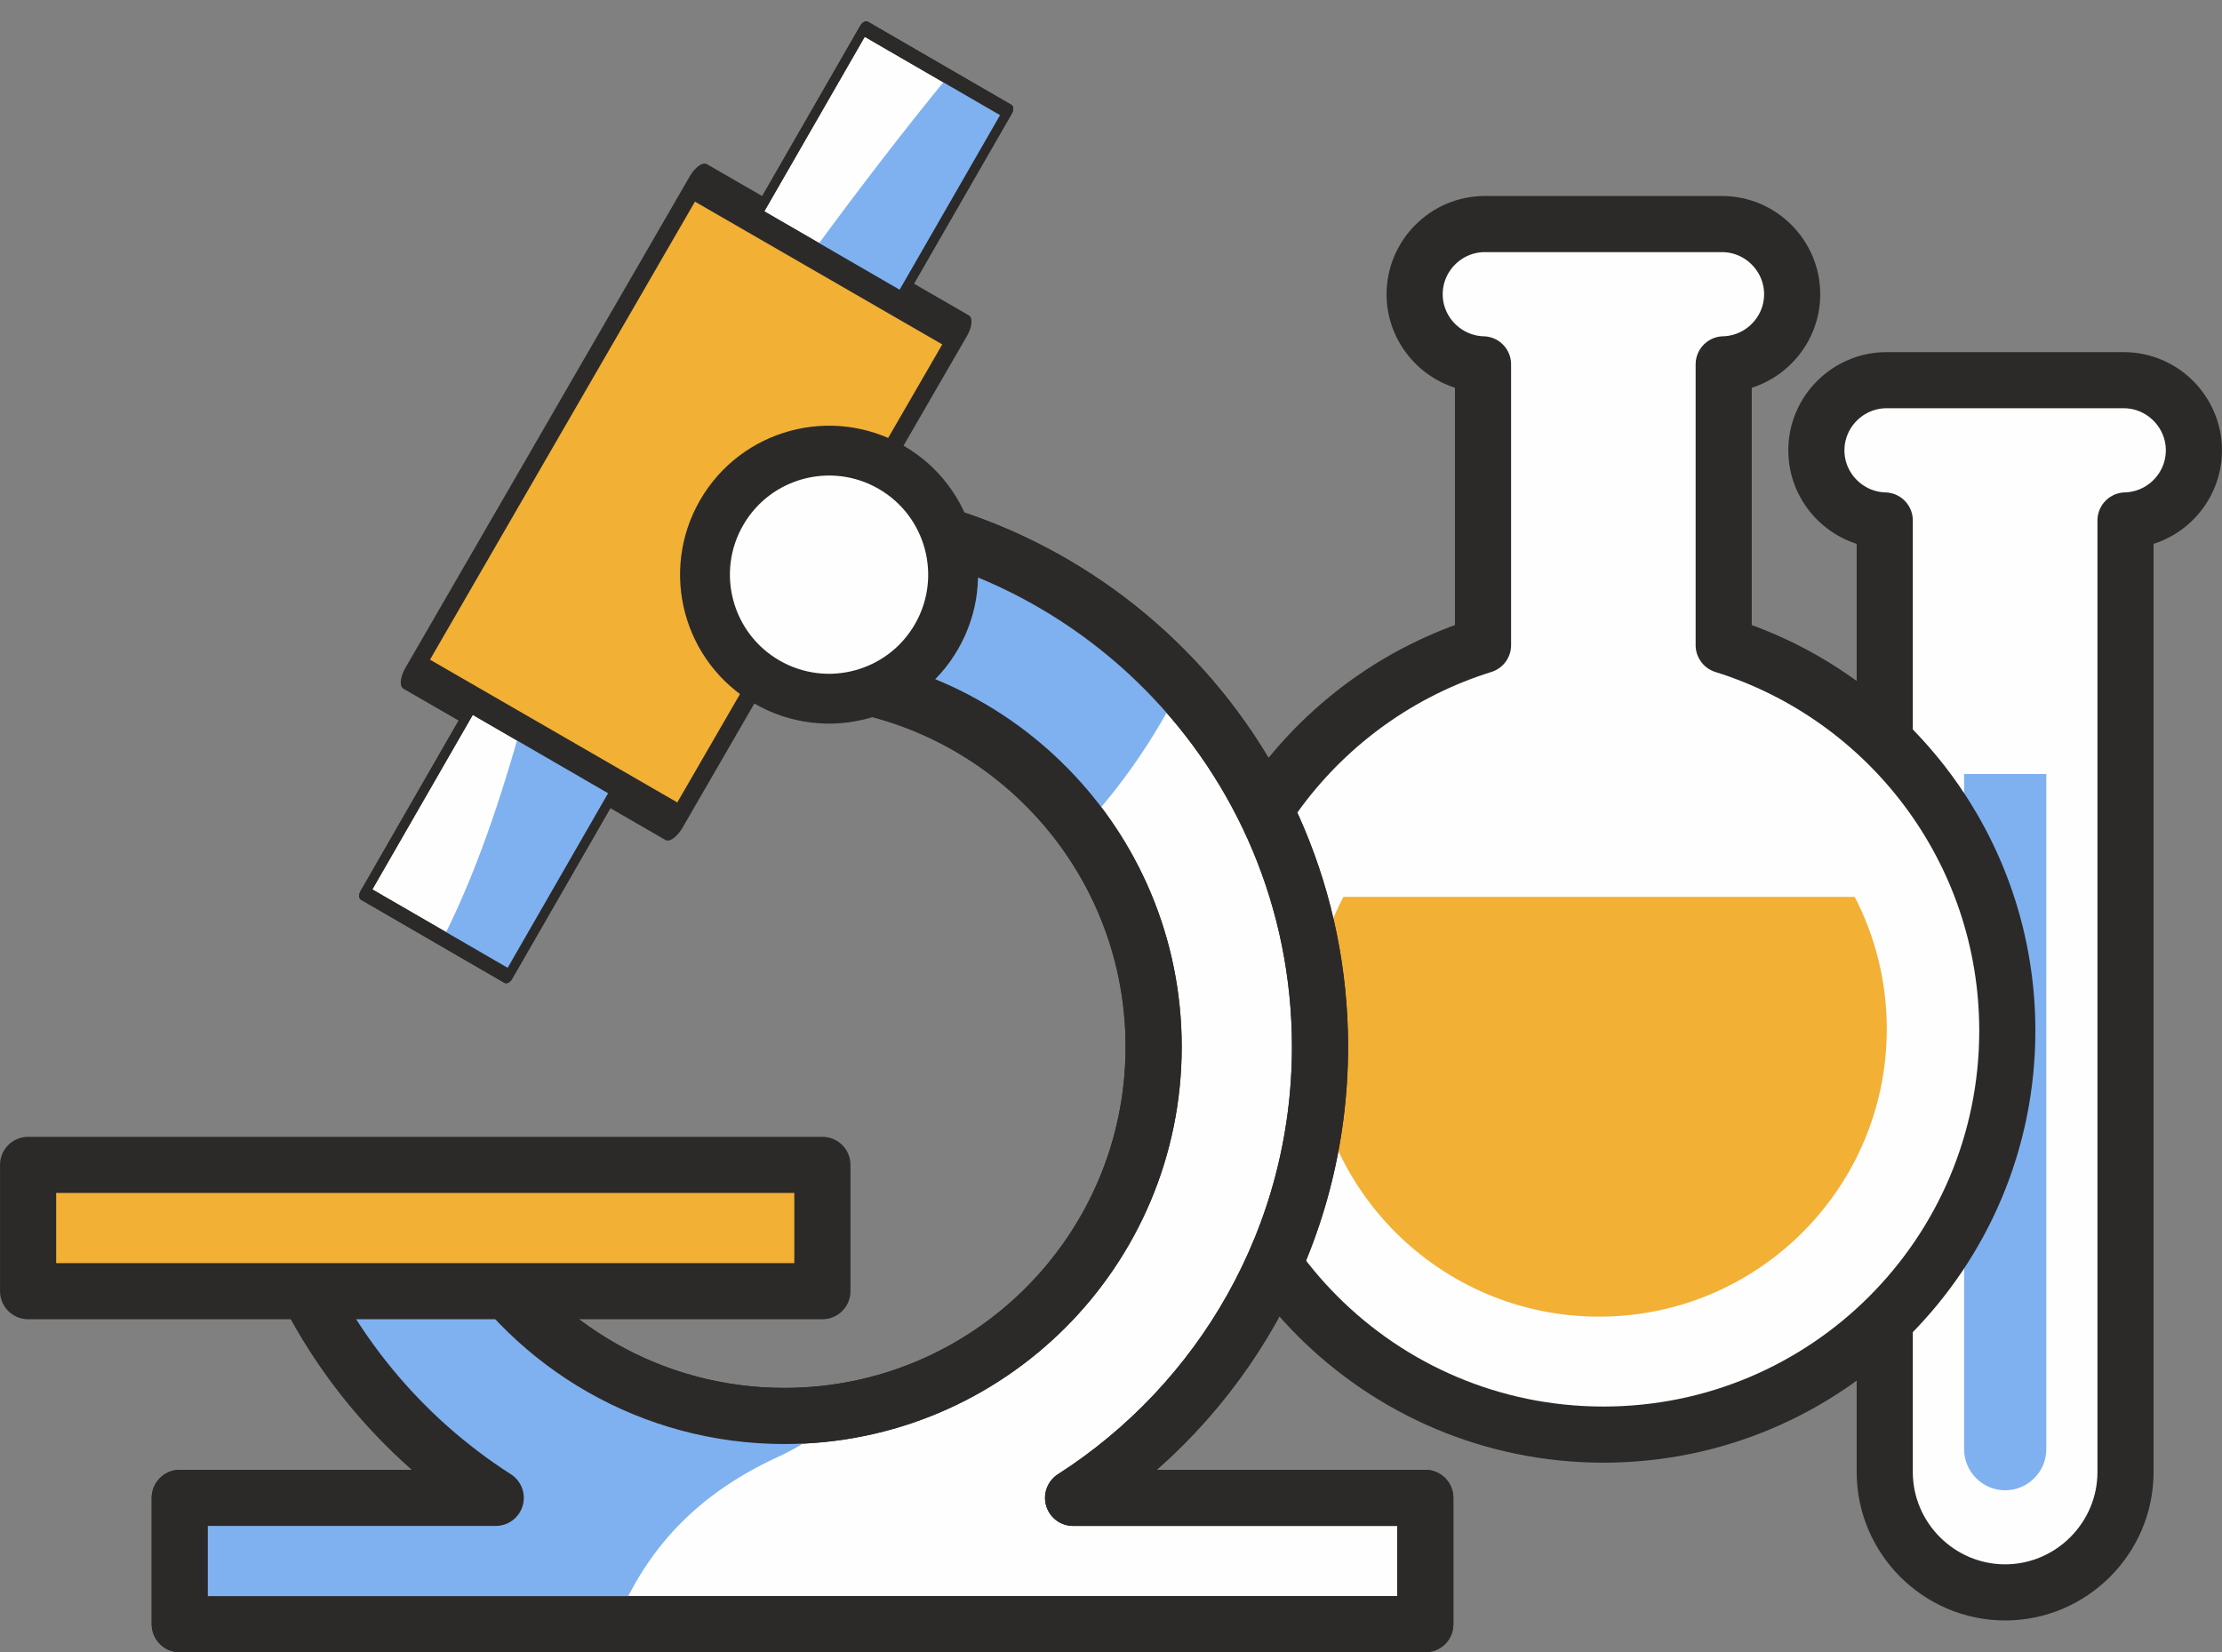 <?xml version="1.0" encoding="UTF-8"?> <!-- Creator: CorelDRAW 2021 (64-Bit) --> <svg xmlns="http://www.w3.org/2000/svg" xmlns:xlink="http://www.w3.org/1999/xlink" xmlns:xodm="http://www.corel.com/coreldraw/odm/2003" xml:space="preserve" width="39.567mm" height="29.427mm" style="shape-rendering:geometricPrecision; text-rendering:geometricPrecision; image-rendering:optimizeQuality; fill-rule:evenodd; clip-rule:evenodd" viewBox="0 0 295.69 219.91"><rect x="0" y="0" width="295.69" height="219.91" fill="#808080" stroke="none"/> <defs> <style type="text/css"> <![CDATA[ .str0 {stroke:#2B2A29;stroke-width:7.47;stroke-linecap:round;stroke-linejoin:round;stroke-miterlimit:22.926} .str1 {stroke:#2B2A29;stroke-width:7.47;stroke-linecap:round;stroke-linejoin:round;stroke-miterlimit:22.926} .fil4 {fill:none} .fil0 {fill:#FEFEFE} .fil3 {fill:#FEFEFE} .fil1 {fill:#7FB1F0} .fil2 {fill:#F2B035} ]]> </style> </defs> <g id="Слой_x0020_1">  <g id="_1421519645536"> <path class="fil0 str0" d="M282.85 69.27l0 126.65c0,8.81 -7.21,16.02 -16.02,16.02l-0 0c-8.81,0 -16.02,-7.21 -16.02,-16.02l0 -126.65c-5.02,-0.13 -9.1,-4.28 -9.1,-9.33 0,-5.13 4.2,-9.34 9.34,-9.34l31.56 0c5.13,0 9.34,4.2 9.34,9.34 0,5.05 -4.07,9.2 -9.1,9.33z"></path> <path class="fil1" d="M261.37 103.02l10.94 0 0 89.86c0,3.01 -2.46,5.47 -5.47,5.47l-0 0c-3.01,0 -5.47,-2.46 -5.47,-5.47l0 -89.86z"></path> </g> <g id="_1421519652928"> <path class="fil0 str0" d="M229.38 48.49l0 37.38c21.86,6.82 37.74,27.22 37.74,51.32 0,29.69 -24.07,53.75 -53.75,53.75 -29.69,0 -53.75,-24.07 -53.75,-53.75 0,-24.11 15.87,-44.51 37.73,-51.32l0 -37.38c-5.02,-0.13 -9.1,-4.28 -9.1,-9.33 0,-5.13 4.2,-9.34 9.34,-9.34l31.56 0c5.13,0 9.34,4.2 9.34,9.34 0,5.05 -4.07,9.2 -9.1,9.33z"></path> <path class="fil2" d="M246.81 119.37c2.73,5.26 4.27,11.24 4.27,17.58 0,21.15 -17.14,38.29 -38.29,38.29 -21.15,0 -38.29,-17.14 -38.29,-38.29 0,-6.34 1.54,-12.32 4.27,-17.58l68.04 0z"></path> </g> <g id="_1421519654752"> <path class="fil3 str0" d="M23.92 199.36l0 16.81 165.75 0 0 -16.81 -46.87 0c19.76,-12.67 32.86,-34.83 32.86,-60.05 0,-39.05 -31.4,-70.76 -70.33,-71.26l0 22.14c26.7,0.51 48.19,22.31 48.19,49.13 0,27.14 -22,49.14 -49.14,49.14 -17.67,0 -33.15,-9.32 -41.81,-23.32l-24.64 0c5.51,14.16 15.41,26.13 28.04,34.22l-42.05 0z"></path> <path class="fil1" d="M23.92 199.36l0 16.81 57.98 0c3.54,-8.72 9.64,-16.81 21.76,-22.32 3.01,-1.37 6.09,-3.49 8.99,-6.09 -2.69,0.46 -5.46,0.7 -8.28,0.7 -17.67,0 -33.15,-9.32 -41.81,-23.32l-24.64 0c5.51,14.16 15.41,26.13 28.04,34.22l-42.05 0z"></path> <path class="fil1" d="M157.1 91.35c-12.84,-14.1 -31.26,-23.04 -51.77,-23.3l0 22.14c15.88,0.3 29.92,8.14 38.69,20.08 5.41,-5.83 9.68,-12.15 13.08,-18.91z"></path> <rect class="fil2 str1" transform="matrix(0.265 0.153 -0.343 0.593 92.772 24.051)" width="131.66" height="110.27"></rect> <rect class="fil0 str1" transform="matrix(0.145 0.084 0.13 -0.226 48.522 118.908)" width="131.66" height="110.27"></rect> <path class="fil1" d="M58.93 124.92l8.72 5.04 14.36 -24.87 -12.94 -7.47c-3.14,11.09 -6.47,20.12 -10.14,27.3z"></path> <rect class="fil0 str1" transform="matrix(0.145 0.084 -0.13 0.226 115.017 3.736)" width="131.66" height="110.27"></rect> <path class="fil1" d="M126.17 10.17l7.98 4.6 -14.36 24.87 -11.33 -6.54c6.01,-8.19 12.08,-16.07 17.71,-22.93z"></path> <path class="fil4 str0" d="M23.92 199.36l0 16.81 165.75 0 0 -16.81 -46.87 0c19.76,-12.67 32.86,-34.83 32.86,-60.05 0,-39.05 -31.4,-70.76 -70.33,-71.26l0 22.14c26.7,0.51 48.19,22.31 48.19,49.13 0,27.14 -22,49.14 -49.14,49.14 -17.67,0 -33.15,-9.32 -41.81,-23.32l-24.64 0c5.51,14.16 15.41,26.13 28.04,34.22l-42.05 0z"></path> <polygon class="fil2 str0" points="3.74,155.04 3.74,171.85 109.44,171.85 109.44,155.04 "></polygon> <circle class="fil0 str0" transform="matrix(0.769 0.444 -0.444 0.769 110.325 76.484)" r="18.59"></circle> <rect class="fil4 str1" transform="matrix(0.145 0.084 0.13 -0.226 48.522 118.908)" width="131.66" height="110.27"></rect> <rect class="fil4 str1" transform="matrix(0.145 0.084 -0.13 0.226 115.017 3.736)" width="131.66" height="110.27"></rect> </g> </g> </svg> 